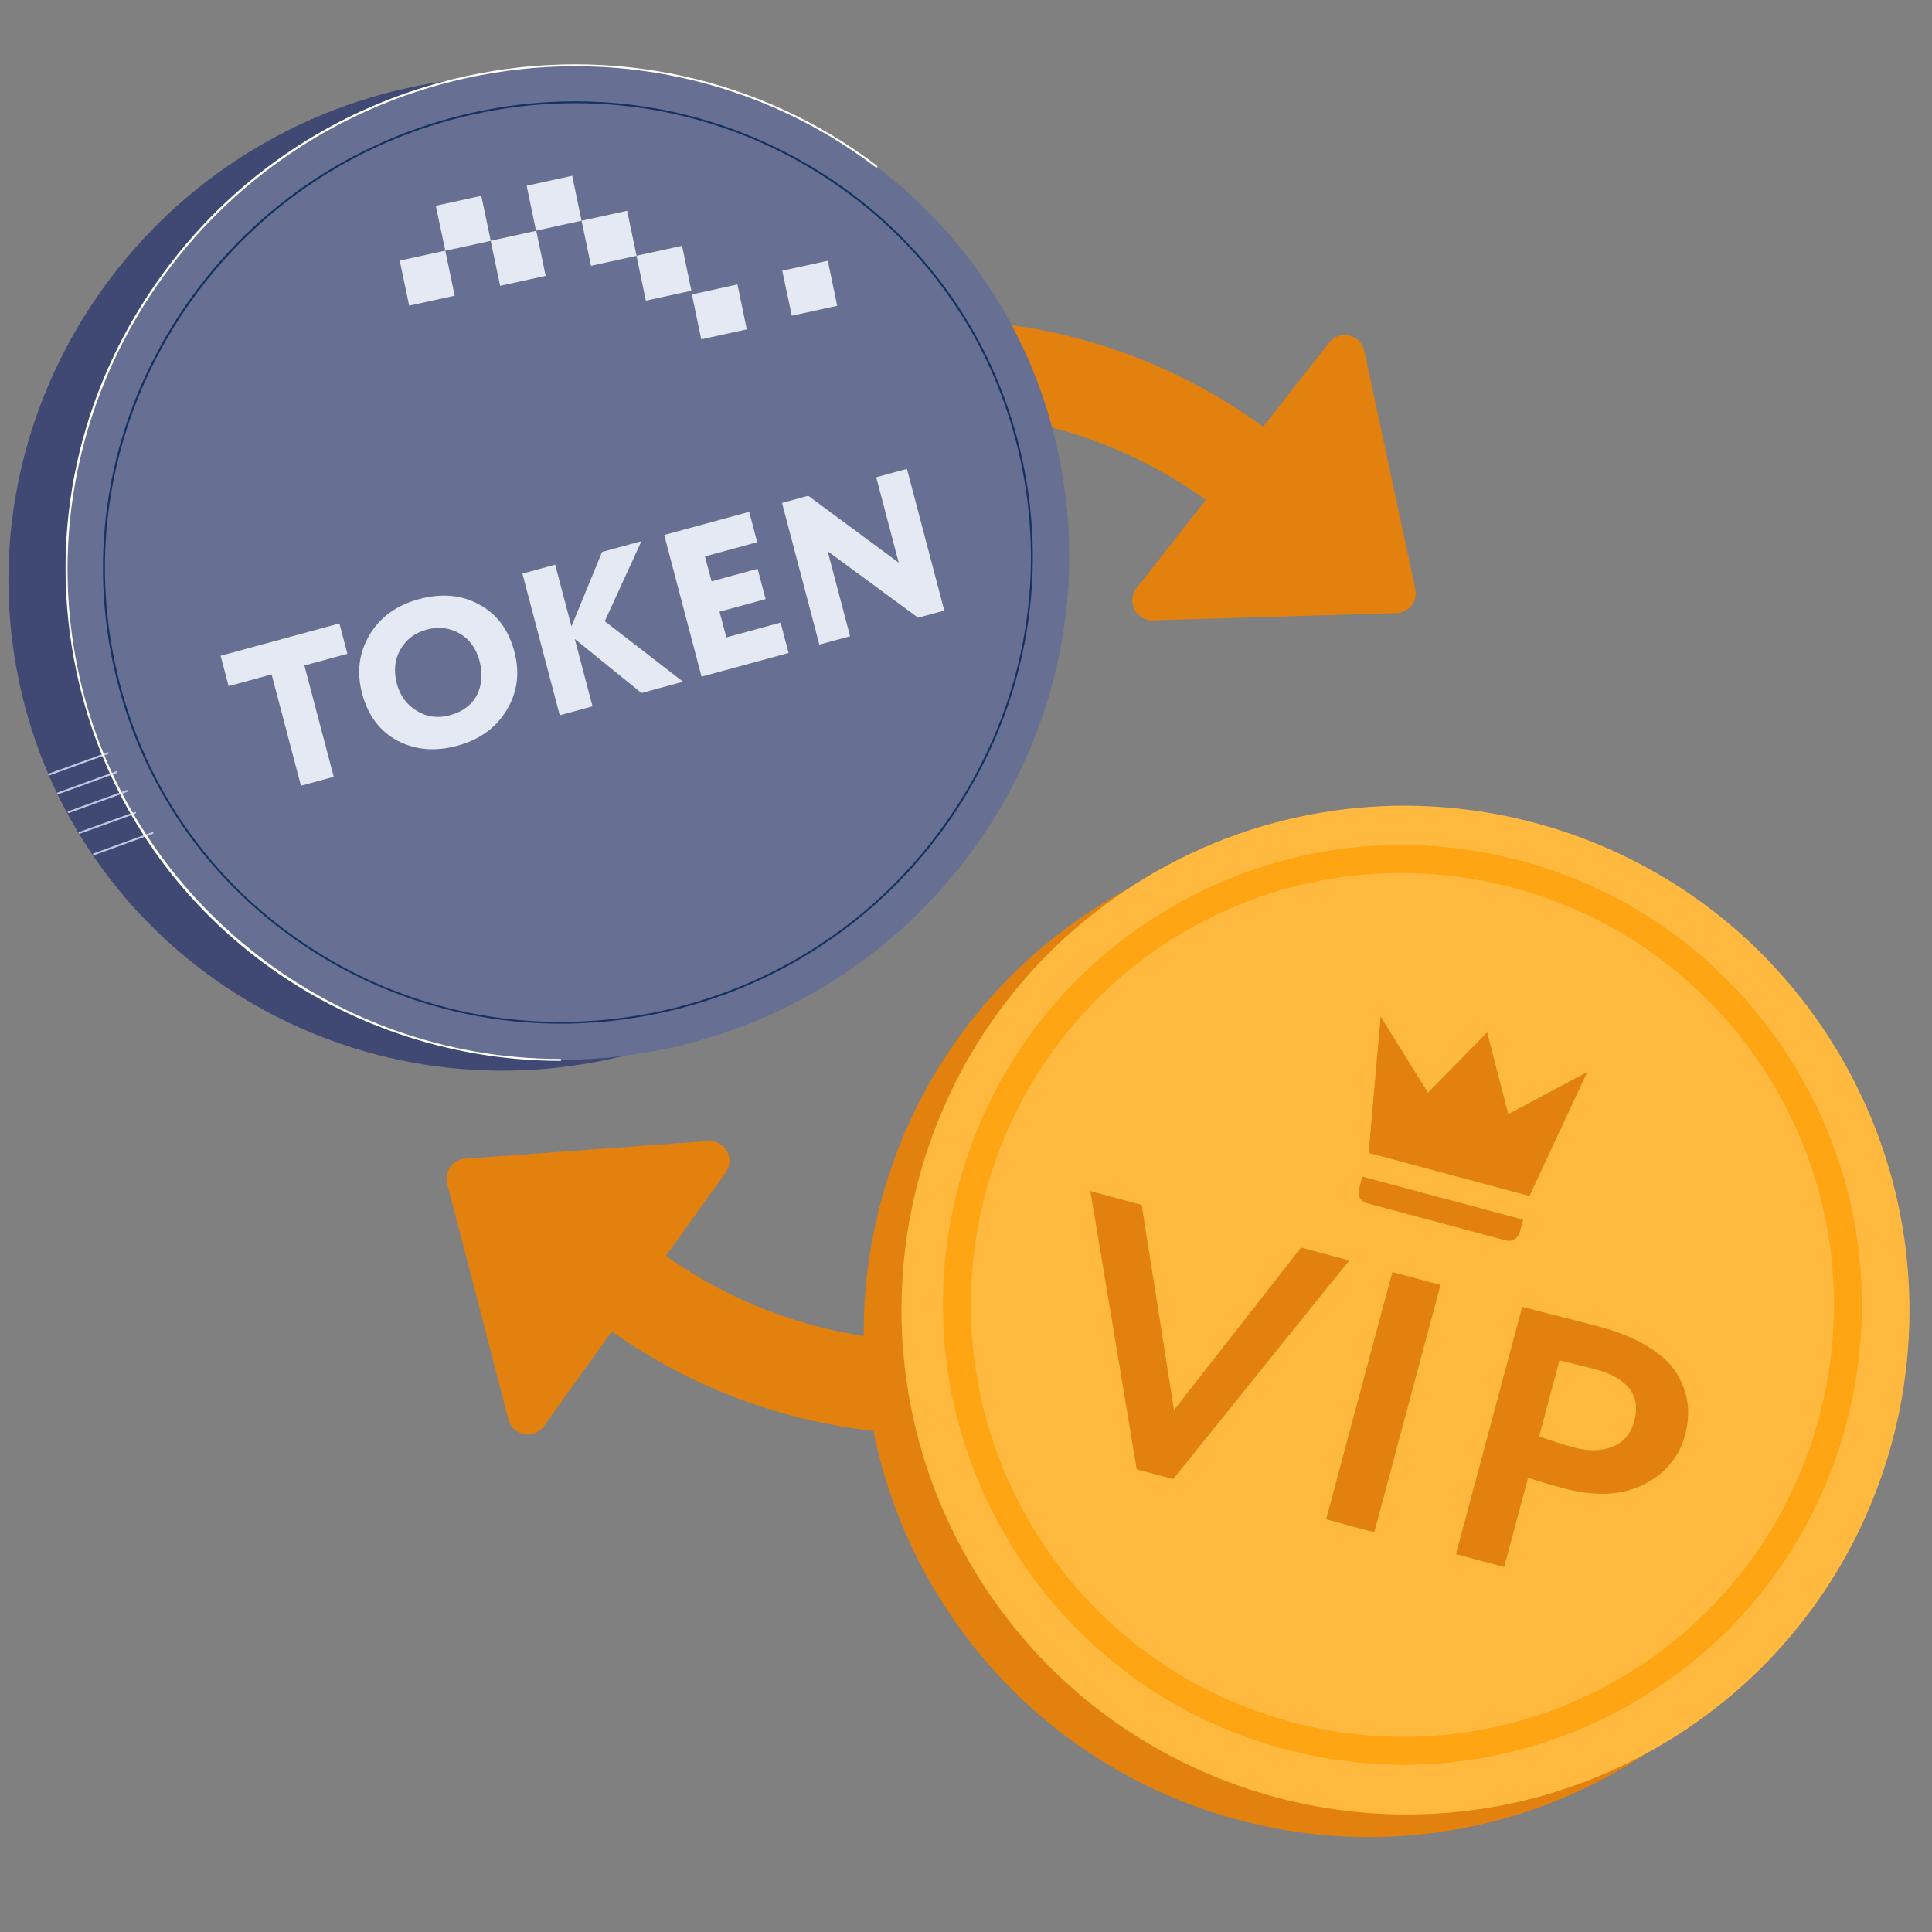 <svg width="100" height="100" viewBox="0 0 100 100" fill="none" xmlns="http://www.w3.org/2000/svg">
<rect x="0" y="0" width="100" height="100" fill="#808080" stroke="none"/>
<g id="Frame 158" clip-path="url(#clip0_8_245)">
<g id="Group 7360">
<g id="Group">
<path id="Vector" d="M28.151 73.818L37.566 60.683C37.68 60.524 37.746 60.336 37.757 60.141C37.768 59.946 37.723 59.752 37.627 59.582C37.532 59.412 37.39 59.272 37.218 59.179C37.046 59.087 36.851 59.045 36.656 59.059L24.064 59.976C23.914 59.987 23.768 60.031 23.637 60.104C23.506 60.178 23.392 60.28 23.304 60.402C23.217 60.524 23.157 60.665 23.129 60.813C23.102 60.961 23.107 61.113 23.145 61.259L26.321 73.478C26.37 73.667 26.472 73.838 26.615 73.971C26.758 74.104 26.936 74.194 27.128 74.23C27.32 74.265 27.518 74.246 27.699 74.173C27.88 74.1 28.037 73.977 28.151 73.818Z" fill="#E2810E"/>
<path id="Vector_2" d="M68.799 17.731L58.825 30.448C58.705 30.601 58.631 30.786 58.611 30.98C58.592 31.175 58.629 31.37 58.717 31.545C58.805 31.719 58.941 31.865 59.109 31.965C59.276 32.064 59.469 32.114 59.664 32.109L72.284 31.736C72.435 31.732 72.582 31.694 72.717 31.627C72.851 31.559 72.969 31.462 73.062 31.343C73.155 31.225 73.221 31.087 73.254 30.941C73.288 30.794 73.29 30.642 73.258 30.494L70.612 18.15C70.571 17.959 70.477 17.783 70.34 17.644C70.203 17.505 70.029 17.408 69.839 17.364C69.649 17.32 69.45 17.331 69.266 17.396C69.082 17.461 68.92 17.577 68.799 17.731Z" fill="#E2810E"/>
<path id="Vector_3" fill-rule="evenodd" clip-rule="evenodd" d="M33.179 26.771C27.398 31.49 24.377 38.343 24.339 45.269C24.348 45.591 24.292 45.912 24.174 46.212C24.057 46.512 23.88 46.785 23.655 47.016C23.429 47.246 23.16 47.429 22.862 47.553C22.565 47.677 22.246 47.74 21.923 47.739C21.601 47.737 21.282 47.671 20.986 47.543C20.69 47.416 20.423 47.23 20.2 46.998C19.977 46.765 19.803 46.49 19.689 46.188C19.574 45.887 19.521 45.566 19.534 45.244C19.566 39.716 21.186 34.313 24.199 29.679C27.213 25.045 31.495 21.374 36.535 19.103C41.575 16.832 47.161 16.056 52.629 16.868C58.097 17.68 63.217 20.045 67.38 23.683L63.592 26.775C59.3 23.269 53.928 21.353 48.386 21.353C42.844 21.352 37.472 23.266 33.179 26.771ZM33.168 64.017C36.684 66.886 40.94 68.701 45.444 69.254C49.948 69.806 54.516 69.073 58.621 67.138C62.726 65.204 66.2 62.148 68.642 58.323C71.084 54.498 72.394 50.061 72.42 45.523C72.411 45.201 72.467 44.88 72.585 44.58C72.703 44.28 72.879 44.007 73.105 43.776C73.33 43.546 73.599 43.363 73.897 43.239C74.194 43.115 74.514 43.052 74.836 43.053C75.158 43.055 75.477 43.121 75.773 43.249C76.069 43.376 76.337 43.562 76.559 43.794C76.782 44.027 76.956 44.302 77.071 44.604C77.185 44.905 77.238 45.226 77.226 45.548C77.193 51.076 75.574 56.478 72.56 61.113C69.546 65.747 65.264 69.418 60.224 71.689C55.184 73.96 49.598 74.736 44.13 73.924C38.662 73.112 33.542 70.747 29.379 67.109L33.168 64.017Z" fill="#E2810E"/>
</g>
<g id="Group_2">
<g id="Group_3">
<path id="Vector_4" fill-rule="evenodd" clip-rule="evenodd" d="M0.981 35.25C-1.926 21.377 7.082 7.628 21.115 4.548C35.141 1.471 48.877 10.219 51.788 24.098C54.699 37.977 45.686 51.72 31.654 54.8C17.621 57.881 3.891 49.129 0.981 35.25Z" fill="#3F4973"/>
<path id="Vector_5" fill-rule="evenodd" clip-rule="evenodd" d="M3.99 34.692C1.083 20.819 10.092 7.069 24.125 3.989C38.15 0.913 51.88 9.664 54.798 23.539C57.708 37.419 48.689 51.166 34.663 54.242C20.631 57.322 6.901 48.571 3.99 34.692Z" fill="#677093"/>
<g id="Group_4">
<path id="Vector_6" d="M41.307 49.698C39.147 50.945 36.787 51.863 34.284 52.412C27.99 53.791 21.569 52.664 16.193 49.244C10.823 45.82 7.14 40.508 5.837 34.283C4.534 28.058 5.759 21.672 9.281 16.291C12.805 10.926 18.215 7.205 24.504 5.82C30.798 4.441 37.219 5.567 42.595 8.987C47.965 12.412 51.648 17.723 52.951 23.948C54.254 30.173 53.029 36.559 49.507 41.941C47.382 45.174 44.574 47.811 41.307 49.698ZM17.532 8.624C14.278 10.502 11.484 13.132 9.368 16.352C5.858 21.709 4.635 28.068 5.94 34.266C7.239 40.468 10.9 45.758 16.253 49.167C21.605 52.576 27.999 53.701 34.265 52.32C36.758 51.769 39.112 50.854 41.259 49.614C44.513 47.736 47.308 45.106 49.423 41.886C52.934 36.529 54.157 30.169 52.852 23.971C51.553 17.77 47.892 12.48 42.539 9.071C37.187 5.662 30.793 4.537 24.526 5.918C22.029 6.463 19.68 7.384 17.532 8.624Z" fill="#163260"/>
</g>
<g id="Group_5">
<path id="Vector_7" fill-rule="evenodd" clip-rule="evenodd" d="M20.689 13.489L23.047 12.974L23.534 15.306L21.177 15.821L20.689 13.489Z" fill="#E4E9F3"/>
<path id="Vector_8" fill-rule="evenodd" clip-rule="evenodd" d="M22.556 10.651L24.913 10.136L25.401 12.467L23.049 12.979L22.556 10.651Z" fill="#E4E9F3"/>
<path id="Vector_9" fill-rule="evenodd" clip-rule="evenodd" d="M27.259 9.614L29.617 9.099L30.101 11.424L27.743 11.94L27.259 9.614Z" fill="#E4E9F3"/>
<path id="Vector_10" fill-rule="evenodd" clip-rule="evenodd" d="M25.398 12.462L27.756 11.946L28.243 14.278L25.886 14.794L25.398 12.462Z" fill="#E4E9F3"/>
<path id="Vector_11" fill-rule="evenodd" clip-rule="evenodd" d="M30.103 11.425L32.461 10.909L32.948 13.241L30.59 13.757L30.103 11.425Z" fill="#E4E9F3"/>
<path id="Vector_12" fill-rule="evenodd" clip-rule="evenodd" d="M32.945 13.237L35.303 12.722L35.786 15.047L33.429 15.563L32.945 13.237Z" fill="#E4E9F3"/>
<path id="Vector_13" fill-rule="evenodd" clip-rule="evenodd" d="M35.812 15.239L38.17 14.724L38.653 17.049L36.296 17.565L35.812 15.239Z" fill="#E4E9F3"/>
<path id="Vector_14" fill-rule="evenodd" clip-rule="evenodd" d="M40.489 14.013L42.847 13.497L43.334 15.829L40.983 16.341L40.489 14.013Z" fill="#E4E9F3"/>
</g>
<g id="Group_6">
<path id="Vector_15" d="M6.057 40.005L6.05 40.009L3.023 41.108C2.993 41.117 2.969 41.105 2.961 41.076C2.952 41.046 2.964 41.022 2.994 41.014L6.022 39.915C6.051 39.906 6.075 39.918 6.084 39.947C6.088 39.97 6.076 39.994 6.057 40.005Z" fill="#C0C6DF"/>
</g>
<g id="Group_7">
<path id="Vector_16" d="M5.591 39.035L5.585 39.038L2.564 40.133C2.534 40.142 2.51 40.13 2.502 40.101C2.493 40.072 2.505 40.048 2.535 40.039L5.563 38.94C5.592 38.931 5.616 38.943 5.625 38.972C5.623 38.999 5.617 39.019 5.591 39.035Z" fill="#C0C6DF"/>
</g>
<g id="Group_8">
<path id="Vector_17" d="M6.603 40.978L6.597 40.982L3.57 42.081C3.54 42.089 3.516 42.078 3.507 42.048C3.499 42.019 3.511 41.995 3.541 41.986L6.568 40.887C6.598 40.879 6.622 40.89 6.631 40.92C6.635 40.943 6.63 40.963 6.603 40.978Z" fill="#C0C6DF"/>
</g>
<g id="Group_9">
<path id="Vector_18" d="M7.011 42.117L7.005 42.121L4.138 43.153C4.108 43.162 4.084 43.15 4.076 43.121C4.067 43.091 4.08 43.067 4.109 43.059L6.976 42.027C7.006 42.018 7.03 42.03 7.038 42.059C7.043 42.082 7.031 42.106 7.011 42.117Z" fill="#C0C6DF"/>
</g>
<g id="Group_10">
<path id="Vector_19" d="M7.914 43.16L7.907 43.163L4.88 44.262C4.85 44.271 4.826 44.259 4.818 44.23C4.81 44.201 4.822 44.176 4.852 44.168L7.879 43.069C7.909 43.06 7.933 43.072 7.941 43.101C7.946 43.124 7.934 43.148 7.914 43.16Z" fill="#C0C6DF"/>
</g>
<g id="Group_11">
<path id="Vector_20" d="M29.032 54.905C29.026 54.909 29.019 54.913 29.009 54.91C23.195 54.91 17.489 52.918 12.952 49.313C10.692 47.517 8.765 45.368 7.246 42.931C5.668 40.409 4.557 37.643 3.943 34.701C2.533 27.975 3.85 21.074 7.666 15.267C11.471 9.458 17.314 5.435 24.115 3.943C31.602 2.302 39.361 3.988 45.397 8.581C45.415 8.597 45.423 8.626 45.405 8.654C45.389 8.672 45.359 8.68 45.331 8.662C39.323 4.087 31.597 2.399 24.13 4.045C10.151 7.112 1.132 20.859 4.04 34.688C6.482 46.344 16.987 54.814 29.003 54.81C29.03 54.812 29.052 54.834 29.05 54.861C29.061 54.88 29.045 54.898 29.032 54.905Z" fill="white"/>
</g>
</g>
<g id="TOKEN">
<path d="M14.059 34.908L11.833 35.514L11.419 33.943L17.567 32.269L17.981 33.84L15.755 34.446L17.274 40.208L15.577 40.669L14.059 34.908Z" fill="#E4E9F3"/>
<path d="M18.738 35.879C18.453 34.797 18.58 33.797 19.118 32.879C19.662 31.953 20.516 31.331 21.682 31.013C22.841 30.698 23.876 30.787 24.786 31.28C25.71 31.769 26.323 32.586 26.625 33.732C26.916 34.835 26.781 35.845 26.22 36.761C25.665 37.676 24.819 38.288 23.681 38.597C22.529 38.911 21.491 38.823 20.567 38.334C19.65 37.843 19.04 37.025 18.738 35.879ZM20.541 35.389C20.704 36.01 21.052 36.481 21.583 36.8C22.105 37.114 22.666 37.19 23.267 37.026C23.946 36.842 24.418 36.492 24.684 35.978C24.946 35.45 24.993 34.865 24.823 34.222C24.648 33.559 24.303 33.081 23.786 32.787C23.26 32.489 22.697 32.421 22.096 32.585C21.475 32.754 21.017 33.1 20.722 33.621C20.428 34.143 20.367 34.732 20.541 35.389Z" fill="#E4E9F3"/>
<path d="M30.668 36.56L28.972 37.022L27.039 29.689L28.736 29.228L29.578 32.423L31.163 28.567L33.199 28.012L31.302 32.155L35.354 35.285L33.202 35.871L29.749 33.072L30.668 36.56Z" fill="#E4E9F3"/>
<path d="M40.817 33.797L36.312 35.024L34.379 27.691L38.779 26.493L39.193 28.064L36.489 28.8L36.829 30.089L39.214 29.439L39.628 31.011L37.243 31.66L37.594 32.991L40.403 32.226L40.817 33.797Z" fill="#E4E9F3"/>
<path d="M46.943 24.27L48.876 31.603L47.519 31.972L42.84 28.531L43.999 32.931L42.409 33.364L40.477 26.031L41.834 25.661L46.518 29.124L45.353 24.703L46.943 24.27Z" fill="#E4E9F3"/>
</g>
</g>
<g id="Group_12">
<path id="Vector_21" d="M57.351 46.594C45.006 54.007 41.018 70.039 48.443 82.404C55.868 94.769 71.894 98.783 84.238 91.371C96.583 83.958 100.571 67.926 93.146 55.561C85.721 43.196 69.695 39.181 57.351 46.594Z" fill="#E2810E"/>
<path id="Vector_22" d="M59.304 45.422C46.959 52.835 42.971 68.867 50.396 81.232C57.821 93.597 73.847 97.612 86.191 90.199C98.536 82.786 102.524 66.754 95.099 54.389C87.674 42.024 71.648 38.01 59.304 45.422Z" fill="#FFB93E"/>
<g id="VIP">
<path d="M67.342 64.573L69.835 65.241L60.721 76.558L58.836 76.053L56.439 61.652L59.094 62.363L60.766 72.984L67.342 64.573Z" fill="#E2810E"/>
<path d="M71.131 79.309L68.639 78.641L72.069 65.84L74.561 66.508L71.131 79.309Z" fill="#E2810E"/>
<path d="M79.093 76.483L77.853 81.11L75.36 80.442L78.79 67.641C79.385 67.8 80.028 67.966 80.721 68.138C81.426 68.314 82.13 68.496 82.833 68.685C83.833 68.953 84.666 69.3 85.334 69.727C86.018 70.146 86.509 70.611 86.806 71.121C87.107 71.62 87.288 72.133 87.35 72.659C87.415 73.173 87.373 73.71 87.222 74.271C86.912 75.429 86.19 76.287 85.055 76.846C83.934 77.408 82.557 77.47 80.922 77.032C80.098 76.811 79.488 76.628 79.093 76.483ZM82.513 70.853L80.719 70.412L79.666 74.344C80.366 74.596 80.945 74.784 81.404 74.907C82.202 75.121 82.884 75.114 83.451 74.887C84.033 74.664 84.413 74.217 84.593 73.547C84.949 72.218 84.255 71.32 82.513 70.853Z" fill="#E2810E"/>
</g>
<g id="Group_13">
<path id="Vector_23" d="M60.335 47.133C65.769 43.87 72.158 42.921 78.331 44.455C84.49 45.998 89.684 49.849 92.961 55.306C96.238 60.764 97.188 67.144 95.663 73.32C94.131 79.482 90.291 84.675 84.842 87.946C79.394 91.218 73.019 92.159 66.846 90.624C60.687 89.082 55.493 85.231 52.216 79.773C48.939 74.316 47.989 67.935 49.514 61.76C51.046 55.598 54.886 50.405 60.335 47.133ZM84.105 86.718C94.667 80.375 98.08 66.609 91.735 56.043C85.382 45.463 71.621 42.028 61.072 48.362C50.51 54.705 47.097 68.471 53.442 79.037C59.781 89.625 73.542 93.061 84.105 86.718Z" fill="#FFA412"/>
</g>
</g>
<path id="Vector_24" d="M70.843 59.674L71.461 52.613L73.909 56.554L76.975 53.433L78.069 57.669L82.16 55.48L79.164 61.904L70.843 59.674ZM78.672 63.743C78.573 64.111 78.27 64.292 77.913 64.196L70.78 62.285C70.424 62.19 70.252 61.881 70.35 61.513L70.514 60.9L78.836 63.13L78.672 63.743Z" fill="#E2810E"/>
</g>
</g>
<defs>
<clipPath id="clip0_8_245">
<rect width="100" height="100" fill="white"/>
</clipPath>
</defs>
</svg>
